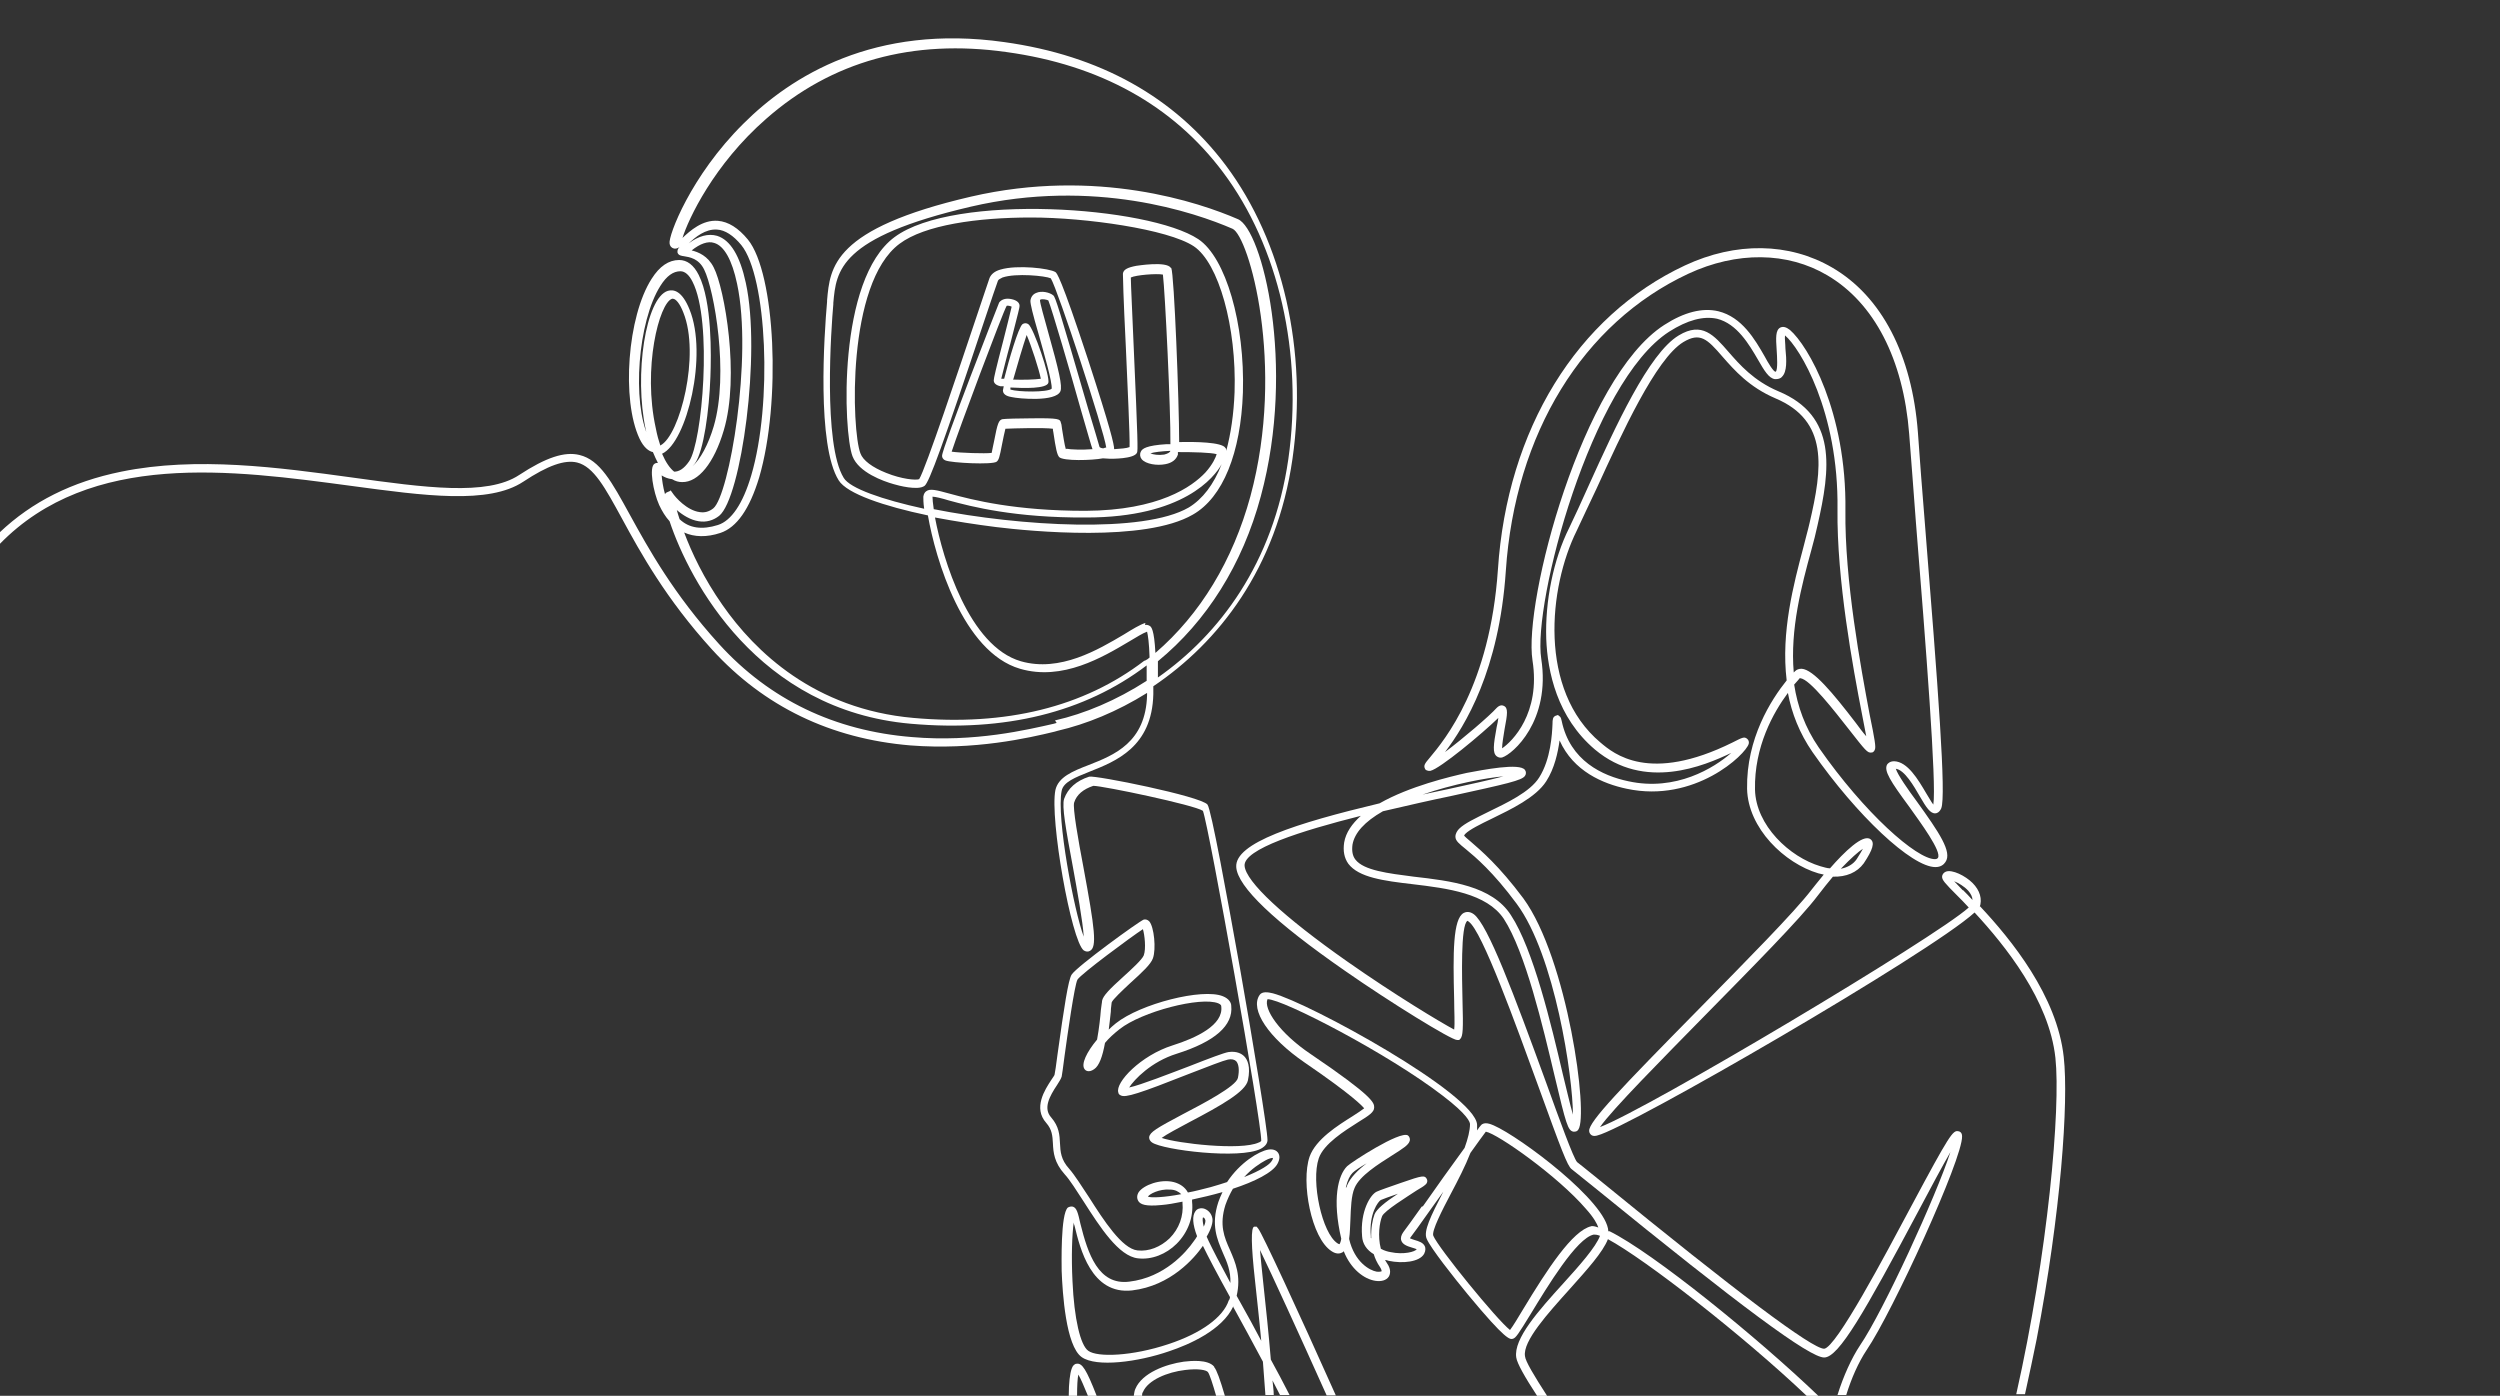 <svg width="600" height="335" viewBox="0 0 600 335" fill="none" xmlns="http://www.w3.org/2000/svg">
<rect x="0" y="0" width="600" height="335" fill="#333333" stroke="none"/>
<g clip-path="url(#clip0_1785_486)">
<path d="M475.099 217.8C475.799 215.8 475.199 213.7 473.399 211.9C471.699 210.2 468.499 208.6 466.999 209.2C466.499 209.4 466.099 209.9 466.099 210.4C466.099 211.2 466.699 211.9 469.699 214.9C470.499 215.7 471.499 216.7 472.499 217.8C464.399 225.1 395.399 266.2 383.999 270.5C386.899 266.3 399.199 253.9 409.199 243.7C420.399 232.3 432.099 220.5 436.299 214.9C437.599 213.2 438.799 211.7 439.899 210.4C443.099 210.5 445.699 209.4 447.299 207.2C449.499 203.9 449.999 202.2 448.899 201.4C447.099 200.1 442.599 204.5 439.199 208.4C438.499 208.4 437.699 208.1 436.899 207.9C429.499 205.7 421.399 198.1 421.199 189.5C420.999 179.2 425.599 171 429.099 166.3C429.999 171.2 431.899 176 434.999 180.5C445.599 195.7 458.799 208.1 464.499 208.1C465.799 208.1 466.499 207.5 466.899 206.9C468.599 204.5 465.399 199.8 459.999 192.3C457.999 189.6 455.399 185.9 454.999 184.5C457.099 184.8 459.299 188.6 460.799 191.2C462.299 193.8 463.299 195.3 464.499 195.2C464.899 195.2 465.499 194.9 465.899 194C467.099 191 465.199 165.8 461.899 124.7C461.299 117.7 460.799 110.6 460.299 103.8C458.899 85.2 451.599 71.1 439.699 64.2C429.399 58.2 416.599 58 404.399 63.7C378.499 75.8 361.699 103.1 359.499 136.7C357.599 164.5 346.699 177.6 343.099 181.9C341.999 183.2 341.599 183.7 341.999 184.5C341.999 184.7 342.499 185.1 343.299 185C345.599 184.5 355.699 176.1 359.599 172.3C359.499 173 359.399 173.8 359.199 174.5C358.399 178.9 358.199 180.7 359.199 181.5C359.599 181.8 359.999 181.9 360.499 181.8C363.099 181 372.199 173 369.899 158.1C367.799 144.7 381.899 91.6 400.599 79.6C404.999 76.8 408.799 75.8 412.099 76.5C416.899 77.7 419.799 82.7 421.899 86.3C423.399 88.9 424.499 90.8 425.999 91C426.699 91 427.299 90.9 427.699 90.4C428.899 89.2 428.799 86.5 428.499 83.6C428.499 82.6 428.299 81.2 428.399 80.5C431.899 83.4 441.299 98.7 440.999 122.2C440.799 139.1 444.699 160.2 446.899 171.5C447.299 173.4 447.599 175.3 447.899 176.7C447.099 175.8 446.199 174.6 445.399 173.5C439.799 166.2 435.199 160.7 432.399 160.5C431.699 160.5 431.199 160.7 430.799 161.1C430.799 161.1 430.599 161.3 430.499 161.4C429.599 151 432.399 140.5 434.699 132.1C435.299 130 435.799 127.9 436.199 126.1C439.299 112.5 440.999 99.8 426.799 93.9C420.899 91.4 417.499 87.5 414.799 84.4C411.399 80.5 408.499 77.1 402.899 80.5C395.699 84.8 387.699 102.4 381.299 116.5C379.599 120.3 377.999 123.8 376.599 126.7C372.799 134.3 370.799 144.3 371.099 153.3C371.399 161.2 373.699 172.2 382.799 179.9C394.699 189.9 408.999 183.8 415.499 180.7C411.399 184.3 402.199 190 390.799 187.5C384.599 186.2 376.799 182.6 374.799 173C374.699 172.5 374.599 172.2 374.399 172L373.899 171.6L373.299 171.8C372.699 172.1 372.599 172.6 372.599 173.8C372.499 176.1 372.199 182.2 369.399 186.6C367.199 190.1 361.599 192.7 357.099 194.9C354.099 196.4 351.499 197.6 350.199 198.9C349.799 199.3 349.299 200 349.299 200.8C349.299 201.8 350.199 202.5 351.799 203.8C354.099 205.7 358.299 209.2 363.999 216.9C373.199 229.3 377.499 258.5 377.499 267.5C376.799 265.1 375.999 261.5 375.099 257.9C372.299 245.9 367.999 227.8 362.599 219.6C358.099 212.6 348.099 211.4 339.299 210.4C333.099 209.6 327.299 208.9 325.299 206.3C324.599 205.4 324.399 204.2 324.599 202.7C325.099 199.9 327.499 197.2 331.899 194.7C337.899 193.3 343.599 192 347.999 191.1C361.699 188.1 365.299 187.3 365.999 186.2C366.299 185.8 366.299 185.2 365.999 184.8C364.799 183 355.799 184.8 351.999 185.5C347.999 186.4 338.299 188.7 331.099 192.8C310.999 197.6 296.299 202.3 296.699 208.1C296.999 212.8 305.799 221.2 322.799 233C333.699 240.6 348.299 249.6 349.699 249.6H350.199L350.499 249.3C351.099 248.6 351.199 247.1 350.999 240.1C350.899 235.1 350.499 221.9 352.199 221C352.199 221 352.299 221 352.499 221.2C355.699 223.4 363.799 245.9 369.199 260.7C374.699 275.9 376.199 279.9 377.199 280.6C377.599 280.9 379.799 282.7 382.799 285.1C417.799 313.6 434.299 325.8 437.799 325.8C441.299 325.8 447.499 314.9 460.499 290.5C463.299 285.2 466.199 279.8 468.099 276.5C464.699 287 451.999 314.7 446.399 322.9C444.399 325.9 442.399 330.3 440.999 334.8H443.099C444.299 330.9 445.999 327 447.999 324C454.199 314.9 471.099 278 470.899 272.7C470.899 271.7 470.199 271.5 469.999 271.5C468.699 271.2 467.899 272.3 458.699 289.5C452.399 301.3 440.699 323.4 437.799 323.7C434.899 323.7 416.899 310.2 384.099 283.4C380.499 280.5 378.799 279.1 378.499 278.9C377.599 277.9 374.299 268.8 371.099 259.9C363.299 238.5 357.099 221.9 353.699 219.4C352.599 218.6 351.699 218.9 351.299 219.1C348.699 220.5 348.699 228.6 348.999 240C348.999 242.7 349.199 245.6 348.999 247.1C345.799 245.4 334.799 238.8 323.399 230.8C307.999 220 298.999 211.6 298.699 207.8C298.399 203.8 312.299 199.4 326.599 195.8C324.499 197.7 322.999 199.8 322.599 202.2C322.299 204.2 322.599 205.9 323.599 207.3C326.099 210.6 332.099 211.4 338.999 212.2C347.399 213.2 356.799 214.4 360.899 220.5C366.099 228.5 370.299 246.4 373.099 258.2C375.899 270 376.299 271.3 377.599 271.6C378.099 271.6 378.499 271.6 378.799 271.1C381.299 267.6 376.199 230.1 365.599 215.6C359.699 207.7 355.399 204.1 353.099 202.1C352.299 201.4 351.399 200.7 351.399 200.5C351.399 200.5 351.399 200.4 351.699 200.1C352.699 199.1 355.299 197.8 357.999 196.5C362.699 194.2 368.599 191.4 371.099 187.5C373.099 184.4 373.899 180.6 374.299 177.7C377.599 185.1 384.699 188.1 390.399 189.3C406.699 192.8 418.999 181.1 419.699 178.5C419.799 178.1 419.699 177.6 419.299 177.3C418.599 176.7 417.999 177.1 415.799 178.2C395.799 188.1 387.299 180.9 384.099 178.2C369.099 165.6 371.699 140.9 378.399 127.4C379.799 124.5 381.399 120.9 383.199 117.2C389.199 104.1 397.399 86.1 403.999 82.1C407.999 79.7 409.699 81.3 413.399 85.6C416.299 88.9 419.799 92.9 426.099 95.6C438.899 101 437.399 112.3 434.299 125.5C433.899 127.3 433.299 129.3 432.799 131.4C430.499 140.1 427.399 151.7 428.799 163.3C425.099 167.9 419.099 177.2 419.299 189.3C419.499 198.8 428.299 207.2 436.399 209.6C436.899 209.7 437.299 209.8 437.699 209.9C436.099 211.8 434.999 213.3 434.799 213.5C430.599 219 418.999 230.7 407.799 242.1C388.999 261.2 381.299 269.2 381.399 271.4C381.399 271.8 381.599 272.1 381.799 272.3C382.299 272.8 383.099 272.6 383.399 272.5C390.799 270.7 463.199 228.8 473.899 219C481.199 226.9 491.799 240 493.299 253.9C494.599 265.9 491.499 300.9 483.899 334.6H485.999C487.099 329.7 487.999 325.3 488.799 321.4C494.599 291.2 496.499 264.5 495.299 253.7C493.699 239 482.699 225.5 475.199 217.5L475.099 217.8ZM447.099 203.7C446.799 204.2 446.399 205 445.599 206.2C444.799 207.4 443.399 208.2 441.799 208.5C444.199 206 445.999 204.4 447.099 203.7ZM432.099 162.8C434.299 162.9 440.399 170.8 443.699 175C447.699 180.1 448.199 180.8 449.199 180.6C449.599 180.6 449.899 180.2 449.999 179.8C450.199 179.2 449.999 177.7 448.699 171.4C446.599 160.2 442.699 139.2 442.899 122.5C443.199 98.8 433.899 82.9 429.599 79.2C428.699 78.5 427.999 78.3 427.299 78.6C426.099 79.2 426.199 81.1 426.399 84C426.499 85.6 426.699 88.6 426.199 89.2C426.199 89.2 426.199 89.2 426.099 89.2C425.599 89.2 424.299 87 423.499 85.5C421.199 81.5 418.099 76.1 412.399 74.7C408.599 73.8 404.199 74.9 399.399 78C379.699 90.7 365.599 144.4 367.799 158.5C369.799 171.2 362.899 178 360.499 179.6C360.499 178.5 360.899 176.3 361.099 175C361.799 171.3 361.999 169.9 360.899 169.4C360.499 169.2 359.899 169.2 359.199 169.9C357.399 171.9 351.199 177.2 346.799 180.5C351.599 174.2 359.799 160.9 361.399 137C363.599 104.1 379.899 77.5 405.199 65.7C416.799 60.3 428.999 60.4 438.599 66.1C449.799 72.7 456.799 86.2 458.199 104.1C458.699 110.9 459.299 118 459.799 125.1C462.199 154.8 464.799 188.2 463.999 193.1C463.499 192.5 462.899 191.3 462.299 190.4C460.299 187 457.799 182.8 454.599 182.7C453.599 182.7 453.099 183.2 452.899 183.5C452.099 185 453.699 187.5 458.199 193.6C460.899 197.4 466.099 204.4 465.099 205.9C465.099 205.9 464.899 206.2 464.399 206.2C459.999 206.2 447.499 195.2 436.499 179.4C433.199 174.6 431.399 169.5 430.599 164.3C431.199 163.6 431.699 163.1 431.999 162.7L432.099 162.8ZM360.899 186.3C357.599 187.2 352.499 188.3 347.499 189.4C345.399 189.8 343.399 190.3 341.399 190.7C348.699 188.2 356.499 186.7 360.999 186.3H360.899ZM471.099 213.7C470.299 212.9 469.599 212.1 468.999 211.5C469.999 211.9 471.399 212.7 472.399 213.8C472.999 214.5 473.399 215.3 473.399 216C472.599 215.1 471.799 214.3 471.099 213.6V213.7Z" fill="white"/>
<path d="M291.402 328C289.902 326.2 285.802 326.6 284.102 326.8C279.802 327.4 274.102 329.5 272.502 333.3C272.302 333.7 272.202 334.3 272.102 335H274.102C274.102 334.7 274.102 334.3 274.302 334.1C275.502 331.2 280.202 329.3 284.402 328.8C287.602 328.4 289.502 328.8 289.902 329.3C290.302 329.8 291.102 332.3 291.902 335.1H294.002C292.802 331 292.002 328.8 291.402 328.1V328Z" fill="white"/>
<path d="M253.598 173.5L252.898 173.7C246.698 175.1 233.898 178.2 218.898 176.9C200.298 175.4 184.698 167.9 172.598 154.6C161.598 142.5 155.598 131.6 151.198 123.6C146.798 115.6 143.998 110.4 139.098 109.2C135.498 108.3 130.998 109.8 124.598 114C116.898 119.1 101.898 117 84.498 114.6C66.998 112.2 47.198 109.5 29.098 113.2C17.298 115.6 7.698 120.4 -0.102 127.8V130.6C21.798 108.1 55.798 112.8 84.198 116.6C101.998 119 117.298 121.1 125.598 115.6C131.498 111.7 135.498 110.3 138.498 111C142.498 112 145.198 117 149.298 124.5C153.698 132.6 159.798 143.7 170.898 155.9C183.398 169.6 199.398 177.3 218.498 178.9C233.898 180.1 246.898 177.1 253.098 175.6L253.798 175.4C260.698 173.8 268.098 170.8 275.298 166.3C275.298 166.5 275.298 166.6 275.298 166.8C274.998 178.2 267.398 181.2 261.298 183.6C257.398 185.1 253.998 186.5 253.298 189.6C251.898 196.4 257.098 225.8 260.098 228.1C260.598 228.4 261.098 228.5 261.598 228.2C263.298 227.3 262.798 223.1 259.998 208C258.798 201.7 257.398 193.8 257.798 192.6C258.398 190.7 259.998 189.4 262.398 188.6C264.698 188.6 286.698 193.2 288.698 194.6C290.198 198.6 302.798 269.299 302.698 273.799C302.698 273.799 302.498 274.1 302.098 274.2C297.798 276.2 282.498 274.4 278.798 273.1C279.998 272.2 282.898 270.7 285.298 269.4C293.298 265.2 298.898 261.999 299.498 259.299C300.198 255.999 299.398 254.3 298.598 253.5C297.998 252.9 296.798 252.2 294.798 252.5C293.698 252.7 290.498 253.9 285.398 255.9C280.898 257.6 273.798 260.4 270.998 261C272.198 259.1 276.298 254.8 282.398 252.9C291.598 250 295.998 246.1 295.498 241.4C295.498 240.7 294.998 239.7 293.498 239.1C288.598 237.1 273.698 240.9 267.798 245.6C267.198 246.1 266.598 246.6 266.098 247.1C266.298 245.8 266.398 244.4 266.598 242.8C266.598 241.8 266.798 241 266.798 240.6C266.998 239.9 269.598 237.5 271.198 236C274.298 233.2 276.198 231.4 276.698 230C277.498 227.8 276.998 222.4 275.798 221.1C275.398 220.7 274.898 220.6 274.498 220.7C273.398 221.1 258.498 231.9 257.198 233.9C256.398 235.1 255.398 241.6 253.798 253.1C253.498 255.5 253.198 257.5 253.098 257.9C253.098 258.1 252.598 258.7 252.298 259.2C250.798 261.5 247.898 265.9 251.098 269.5C252.498 271.1 252.598 272.6 252.698 274.4C252.798 276.6 252.998 278.999 255.498 281.799C256.798 283.199 258.398 285.8 260.098 288.4C263.998 294.5 268.498 301.5 273.098 302C276.398 302.4 279.898 301 282.398 298.5C285.098 295.8 286.498 292.1 286.098 288.4C286.098 288.2 286.098 288.1 286.098 287.9C288.398 287.4 290.998 286.8 293.398 286.1C292.998 286.9 292.698 287.7 292.398 288.5C290.598 294 292.098 297.4 293.498 300.7C294.498 302.9 295.398 305.1 295.298 307.9C292.798 303.3 290.998 299.8 290.098 297.9C289.898 297.5 289.798 297.199 289.598 296.799C290.598 295.099 291.298 293.2 290.898 292.1C290.598 291 289.698 290.2 288.698 290C287.998 289.9 287.298 290.1 286.898 290.7C286.098 291.8 286.198 293.8 287.298 296.7C287.098 297.1 286.798 297.5 286.498 297.9C284.698 300.5 279.498 306.6 270.998 307.6C263.598 308.5 261.098 300.9 259.298 293.7C258.698 291 258.398 289.9 257.498 289.6C257.098 289.5 256.698 289.599 256.298 289.799C254.498 291.299 254.798 303.6 254.798 305C254.998 310.3 255.798 323 259.598 325.7C263.098 328.2 273.098 326.899 280.598 324.299C285.398 322.699 293.398 319.2 295.998 313.5C295.998 313.5 295.998 313.6 295.998 313.7C298.198 317.7 300.598 322.099 303.098 326.799C303.298 329.499 303.498 332.199 303.698 334.799H305.698C305.698 333.699 305.498 332.499 305.398 331.299C305.998 332.499 306.598 333.599 307.198 334.799H309.498C307.998 331.899 306.498 328.999 304.998 326.299C304.498 320.199 303.798 313.6 303.098 307.1C302.798 304.5 302.598 302 302.398 300C305.398 306.2 311.398 319.3 318.398 334.9H320.598C311.398 314.3 302.898 296 301.998 294.9L301.598 294.4H300.998C300.198 294.6 300.265 298.899 301.198 307.299C301.598 311.199 302.198 316.299 302.698 321.799C300.998 318.599 299.398 315.599 297.798 312.799C297.498 312.199 297.098 311.6 296.798 311C297.898 306.2 296.498 303 295.198 300C293.798 296.9 292.598 294 294.098 289.2C294.598 287.8 295.198 286.499 295.898 285.299C301.098 283.599 305.498 281.399 306.598 279.299C307.198 278.199 307.198 277.3 306.698 276.6C306.398 276.2 305.698 275.7 304.398 275.9C302.098 276.3 297.598 279 294.498 283.7C293.298 284.1 291.998 284.5 290.598 284.9C288.598 285.4 286.798 285.9 285.098 286.2C284.398 284.9 283.198 284.1 281.698 283.7C278.498 282.9 274.498 284.4 273.298 286.1C272.798 286.9 272.798 287.7 273.298 288.4C273.798 289 274.798 289.6 278.798 289.2C280.098 289.1 281.898 288.8 283.798 288.4C283.798 288.4 283.798 288.6 283.798 288.7C284.098 291.8 282.998 294.9 280.698 297.2C278.498 299.3 275.698 300.4 272.998 300.1C269.298 299.7 264.898 292.9 261.398 287.4C259.598 284.7 257.998 282.1 256.598 280.5C254.598 278.3 254.498 276.4 254.398 274.4C254.298 272.4 254.198 270.4 252.298 268.2C250.298 266 251.898 263.1 253.698 260.4C254.198 259.6 254.598 259 254.798 258.4C254.898 258 255.098 256.4 255.498 253.4C256.198 248.3 257.898 236.3 258.598 235.1C259.498 233.7 271.398 224.9 274.298 223C274.698 224.3 275.098 227.7 274.498 229.3C274.098 230.3 271.598 232.6 269.498 234.5C266.398 237.3 264.698 239 264.498 240.2C264.498 240.6 264.298 241.4 264.198 242.5C264.098 243.9 263.798 246.8 263.298 249.5C260.798 252.5 259.398 255.4 260.298 256.6C260.398 256.8 261.198 257.6 262.598 256.6C263.798 255.8 264.598 253.6 265.198 250.3C266.098 249.2 267.298 248.1 268.698 247C273.998 242.8 288.198 239.1 292.398 240.8C293.098 241.1 293.098 241.4 293.098 241.5C293.698 246 287.098 249.1 281.398 250.9C273.798 253.3 267.598 259.8 268.398 262.2C268.398 262.5 268.698 262.8 268.998 262.9C270.098 263.5 273.298 262.5 285.698 257.6C289.798 256 293.698 254.5 294.698 254.3C295.598 254.1 296.298 254.3 296.698 254.7C297.298 255.4 297.498 256.8 297.098 258.7C296.698 260.7 288.698 264.9 283.898 267.4C277.498 270.8 275.998 271.7 275.798 272.9C275.798 273.2 275.798 273.7 276.498 274.2C279.098 276 297.598 278.3 302.598 275.7C303.898 275 304.198 274.2 304.198 273.6C304.198 271.2 300.798 250.5 297.598 232.4C294.498 215.1 290.698 194.3 289.798 193.1C288.198 191.1 262.798 186 261.398 186.4C258.298 187.4 256.298 189.2 255.398 191.7C254.798 193.4 255.798 199 257.498 208.1C258.498 213.6 259.898 221.3 260.098 224.8C257.798 218.7 253.498 196.2 254.798 189.8C255.198 187.7 257.998 186.6 261.498 185.2C267.798 182.7 276.498 179.3 276.798 166.6C276.798 165.9 276.798 165.3 276.798 164.7C292.398 154.2 306.398 136.5 310.198 110.1C313.898 84.299 307.898 57.999 294.198 39.7C281.898 23.299 263.998 13.3 240.998 10.1C209.898 5.7 189.798 18.299 178.398 29.7C165.698 42.3 160.398 56.599 160.698 58.4C160.798 59.2 161.298 59.499 161.598 59.599C162.098 59.8 162.598 59.599 163.098 59.3C163.098 59.3 163.098 59.3 162.998 59.4C162.498 59.9 162.598 60.4 162.598 60.599C162.798 61.3 163.498 61.4 164.198 61.499C165.398 61.7 167.698 61.999 168.998 64.7C171.398 69.499 174.998 89.7 171.298 102.3C169.998 106.7 168.098 110.2 166.198 111.9C166.398 111.7 166.598 111.4 166.798 111.2C168.898 108.2 170.198 98.6 170.498 90.4C170.698 85.2 170.898 72.4 167.698 65.999C166.498 63.599 164.898 62.4 162.998 62.4C160.498 62.4 158.298 63.9 156.398 66.9C150.598 75.9 149.098 95.999 153.498 105.3C154.498 107.4 155.698 108.3 156.698 108.5C157.098 109.5 157.498 110.3 157.898 111.1C157.598 111.1 157.398 111.1 157.098 111.3C155.698 112.1 156.798 118.1 158.198 121.2C158.898 122.7 159.698 124 160.698 125.1C165.498 139.5 181.898 170.5 218.598 173.7C241.198 175.7 260.298 171 275.198 159.7C275.198 160.8 275.198 162 275.198 163.4C267.898 168.1 260.298 171.3 253.198 172.9L253.598 173.5ZM288.798 292.2C288.998 292.2 289.198 292.5 289.298 292.9C289.298 293.1 289.298 293.6 288.898 294.4C288.598 293.2 288.598 292.5 288.698 292.2H288.798ZM294.898 312.1C293.598 316.1 288.298 320 280.398 322.6C271.698 325.5 263.398 325.8 261.198 324.2C259.298 322.9 257.798 316.5 257.398 307.5C257.098 301.5 257.298 296.2 257.698 293.4C257.698 293.7 257.798 293.9 257.898 294.2C259.198 299.6 261.898 310.8 271.698 309.7C280.998 308.6 286.698 301.9 288.698 299C289.798 301.3 292.098 305.699 295.198 311.299C295.198 311.499 295.098 311.8 294.998 312L294.898 312.1ZM303.698 278.5C304.598 278 305.198 277.9 305.498 277.9C305.498 278 305.498 278.2 305.298 278.5C304.798 279.5 302.598 280.9 298.598 282.5C300.398 280.5 302.398 279.2 303.698 278.5ZM275.498 287.2C275.798 286.6 278.198 285.3 280.798 285.5C281.998 285.5 282.898 286 283.498 286.6C279.298 287.4 276.298 287.5 275.498 287.2ZM155.698 105.1C151.598 96.499 153.098 77.1 158.498 68.6C159.998 66.2 161.598 65.1 163.298 65.1C164.398 65.1 165.398 65.999 166.198 67.6C171.098 77.1 168.498 106.3 165.398 110.7C164.098 112.6 162.898 113.2 161.798 113.2C160.798 112.4 159.798 111 158.898 108.9C164.898 106.1 169.898 85.1 165.498 74.299C163.698 69.799 161.698 69.4 160.298 69.799C154.998 71.4 152.098 89.9 154.998 103.2C155.198 103.9 155.298 104.7 155.498 105.3C155.498 105.3 155.498 105.1 155.398 105L155.698 105.1ZM158.498 107C158.098 105.8 157.698 104.4 157.398 102.8C154.198 88.4 158.198 72.7 161.298 71.7C161.298 71.7 161.398 71.7 161.498 71.7C162.198 71.7 163.198 72.9 163.998 74.999C168.098 85.1 163.198 104.5 158.498 106.9V107ZM160.898 117.8L160.198 118.1C159.898 118.2 159.698 118.4 159.598 118.6C159.098 116.8 158.898 115.2 158.798 114.1C159.398 114.5 160.298 114.9 161.298 115C162.098 115.5 162.898 115.7 163.698 115.7C167.598 115.8 171.398 111.1 173.698 103.3C177.598 90.299 173.898 69.2 171.298 64.2C169.898 61.4 167.598 60.499 165.998 60.099C167.998 58.499 169.898 57.8 171.398 58.3C173.798 58.999 175.698 62.4 176.898 68.1C180.698 85.799 174.998 118.9 171.198 122C170.198 122.8 169.098 123.1 167.898 122.9C164.898 122.5 162.098 119.4 161.398 118.3L160.898 117.6V117.8ZM162.298 122.3C163.798 123.6 165.698 124.8 167.698 125.1C169.498 125.4 171.198 124.9 172.598 123.8C177.898 119.5 182.698 84.799 178.998 67.9C177.598 61.4 175.298 57.599 172.098 56.599C169.998 55.999 167.698 56.599 165.298 58.4C166.898 56.9 169.298 54.9 172.098 55.099C173.998 55.2 175.998 56.499 177.898 58.8C184.098 66.4 185.398 96.9 180.298 114.1C178.298 120.9 175.498 125 172.298 126C168.498 127.2 165.398 126.8 163.098 124.6C162.798 123.7 162.598 123 162.398 122.3H162.298ZM274.598 158.6C260.098 169.7 241.398 174.3 219.198 172.3C195.498 170.2 181.198 156.4 173.398 145.2C168.898 138.8 165.998 132.6 164.198 127.8C166.598 128.9 169.598 129 172.898 127.9C176.798 126.6 179.898 122.2 182.198 114.6C187.498 96.499 186.098 65.6 179.498 57.499C177.198 54.7 174.798 53.2 172.298 52.999C168.598 52.7 165.598 55.4 163.798 57.099C165.198 52.599 171.298 39.499 183.898 28.5C199.598 14.7 218.998 9.3 241.598 12.499C263.998 15.6 281.498 25.299 293.498 41.3C306.898 59.099 312.798 84.9 309.198 110.2C305.598 135.2 292.598 152.3 277.898 162.6C277.898 161.1 277.898 159.9 277.898 158.7C289.598 149.1 298.198 135.5 302.598 119.1C311.098 87.7 302.898 54.999 297.098 52.599C287.898 48.599 263.198 40.2 232.998 47.2C199.898 54.9 199.198 64.1 198.498 72.1V72.4C197.798 80.299 195.998 106.9 201.298 115.3C203.298 118.5 212.198 121.5 222.698 123.7C224.498 134.1 231.098 156.5 244.798 160.5C254.998 163.5 264.698 157.7 271.098 153.9C272.798 152.9 274.198 152 275.298 151.6C275.498 152.4 275.798 154.3 275.898 157.8C275.598 158.1 275.298 158.3 274.898 158.5L274.598 158.6ZM280.998 64.299C279.998 62.599 272.798 63.8 272.698 63.8C270.598 64.2 269.598 64.7 269.498 65.7C269.498 66.299 269.598 71.2 270.198 83.2C270.598 92.4 271.198 104.8 271.098 107.3C270.398 107.6 268.898 107.7 267.398 107.8C267.398 106.7 266.498 102.8 261.198 86.499C254.498 66.1 253.598 65.499 253.298 65.299C251.898 64.4 244.098 63.499 240.098 64.7C238.698 65.1 237.898 65.799 237.498 66.7C237.198 67.499 235.998 71.2 234.298 76.2C230.298 88.1 222.098 112.7 220.598 115C219.798 115.3 216.398 115 212.698 113.5C209.398 112.2 207.098 110.5 206.498 108.8C204.398 103.4 203.098 67.999 215.898 58.499C221.898 53.999 234.498 52.2 247.498 52.2C260.498 52.2 280.298 54.999 286.498 59.099C292.498 63.099 296.798 78.499 296.298 94.1C296.098 99.4 295.398 104.1 294.298 108.2C294.298 107.9 294.298 107.7 294.098 107.5C293.298 106.1 286.798 106 282.998 106.1C282.998 96.6 281.798 65.6 281.098 64.299H280.998ZM293.198 111.4C291.298 116.3 288.598 119.8 285.298 121.8C274.398 128.1 244.798 126.3 224.098 122.2C223.898 120.8 223.798 119.8 223.798 119.2C224.398 119.2 226.098 119.6 227.698 120.1C233.198 121.6 243.598 124.3 260.698 124.2C283.998 124.2 291.498 114.5 293.198 111.4ZM274.898 149.5C273.598 149.9 271.798 151 269.698 152.3C263.598 155.9 254.398 161.4 244.998 158.7C232.598 155.1 226.298 134.3 224.398 124.2C229.198 125.1 234.298 125.9 239.098 126.5C247.298 127.5 274.798 130.2 286.298 123.5C293.498 119.4 297.798 108.7 298.298 94.2C298.798 77.7 294.198 61.8 287.598 57.4C275.698 49.499 228.998 46.3 214.698 56.9C200.898 67.1 202.398 103.7 204.598 109.5C206.098 113.4 211.998 115.5 214.498 116.2C215.498 116.5 220.298 117.8 221.898 116.6C222.998 115.8 226.398 106.5 236.298 76.799C237.898 71.999 239.198 68.2 239.498 67.4C239.598 67.1 239.998 66.9 240.598 66.6C243.798 65.499 250.898 66.2 252.198 66.799C253.898 69.6 264.898 103.1 265.498 107.4C265.298 107.4 265.098 107.5 264.798 107.6C264.398 107.6 263.998 107.4 263.898 107.3C263.698 106.6 262.498 102.5 261.098 97.9C254.098 73.799 253.298 71.299 252.798 70.9C251.998 70.2 249.998 69.7 248.698 70.299C247.898 70.6 247.398 71.299 247.298 72.2C247.298 72.999 247.798 75.2 249.298 80.299C250.498 84.6 252.598 91.799 252.398 93.299C251.298 94.2 244.398 94.1 242.498 93.499C242.498 93.4 242.498 93.2 242.498 92.999C245.898 93.2 251.098 93.299 251.598 91.9C252.098 90.499 248.098 78.7 246.798 77.799C246.398 77.499 245.798 77.499 245.398 77.799C244.398 78.6 242.098 86.499 240.998 90.9C240.698 90.9 240.498 90.9 240.298 90.9C240.698 89.4 241.598 85.6 242.498 82.4C244.498 74.6 244.698 73.799 244.698 73.4C244.698 72.299 243.298 71.9 242.798 71.799C241.498 71.499 240.398 71.799 239.798 72.6C239.698 72.799 225.998 107.8 226.098 109.4C226.098 109.7 226.198 110.2 226.898 110.5C228.298 111.1 238.198 111.6 239.198 110.8C239.698 110.4 239.898 109.8 240.498 106.6C240.698 105.5 241.098 103.7 241.298 102.9C243.298 102.8 250.698 102.6 252.698 102.9C252.698 103.1 252.698 103.4 252.798 103.7C253.398 107.8 253.698 109.1 254.198 109.7C255.198 110.7 262.098 110.5 264.698 110C265.198 110 265.798 110.1 266.398 110.1C266.598 110.1 272.298 110.2 272.898 108.6C273.098 108.1 273.098 106 272.098 83.499C271.798 75.999 271.398 68.2 271.398 66.6C272.598 65.999 277.598 65.6 279.098 65.9C279.598 69.799 280.998 98.4 280.898 106.6C280.398 106.6 279.998 106.6 279.998 106.6C275.098 106.9 274.098 107.7 273.798 108.4C273.498 109 273.598 109.7 273.998 110.2C274.998 111.4 277.698 111.8 279.698 111.4C281.298 111.1 282.298 110.3 282.698 109.1C282.698 109 282.698 108.8 282.698 108.5C286.498 108.5 290.598 108.6 291.998 109C291.798 109.7 291.098 111.4 289.298 113.4C286.098 116.8 278.198 122.5 260.498 122.6C243.598 122.6 233.498 120 227.998 118.5C224.698 117.6 223.198 117.2 222.298 117.9C221.998 118.1 221.698 118.5 221.598 119.2C221.598 119.7 221.598 120.7 221.798 122.1C211.698 119.9 203.998 117.2 202.498 114.7C197.498 106.6 199.498 78.6 199.998 72.999V72.7C200.698 64.999 201.298 56.999 232.998 49.599C262.598 42.7 286.798 50.999 295.798 54.9C299.698 56.599 308.598 87.7 300.098 119.1C295.898 134.5 288.098 147.4 277.298 156.7C276.998 151 276.298 150.4 275.898 150.2C275.598 150 275.098 149.9 274.798 150L274.898 149.5ZM255.798 107.8C255.498 106.9 255.098 104.2 254.898 103C254.798 102 254.698 101.6 254.598 101.4C254.398 100.6 254.298 100.3 247.398 100.4C244.898 100.4 241.098 100.5 240.598 100.6C239.698 100.8 239.398 101.6 238.598 105.8C238.398 106.8 238.098 108.1 237.998 108.7C236.398 108.9 230.398 108.7 228.398 108.4C229.998 103.4 240.698 74.9 241.598 73.4C241.798 73.299 242.398 73.4 242.798 73.6C242.498 74.9 241.598 78.6 240.798 81.7C238.998 88.6 238.498 90.799 238.498 91.299C238.498 92.299 239.698 92.6 240.098 92.7C240.098 92.7 240.498 92.7 240.898 92.7C240.798 93.299 240.698 93.6 240.698 93.7C240.698 94.9 242.198 95.2 242.798 95.299C244.498 95.7 253.398 96.499 254.498 93.9C254.998 92.7 254.198 89.1 251.498 79.499C250.598 76.299 249.598 72.7 249.598 72.1C249.598 71.999 249.598 71.999 249.698 71.9C250.198 71.7 251.198 71.9 251.598 72.1C252.398 73.999 256.998 89.7 259.398 98.299C260.998 103.8 261.898 107 262.198 107.8C259.798 108 256.898 107.9 255.998 107.7L255.798 107.8ZM243.198 90.999C244.098 87.799 245.598 82.7 246.398 80.4C247.498 82.9 249.398 88.799 249.798 90.9C248.498 91.1 245.498 91.2 243.098 91.1L243.198 90.999ZM280.898 108.2C280.798 108.6 280.198 108.9 279.398 109.1C278.098 109.3 276.698 109.1 276.098 108.8C276.998 108.5 278.798 108.3 280.898 108.2Z" fill="white"/>
<path d="M386.001 295.5C385.701 288.5 364.901 272.9 358.501 270.1C357.801 269.8 356.201 269.1 355.401 270.1C355.201 270.3 354.901 270.7 354.501 271.3C354.501 270.8 354.501 270.4 354.501 269.9C354.001 262.5 314.201 240.7 305.501 238.4C304.301 238.1 302.901 237.9 302.301 238.8C299.901 242.3 304.501 249.1 313.101 255C324.801 263 327.001 265.5 327.401 266C326.901 266.4 325.701 267.2 324.601 267.9C321.101 270.1 315.801 273.4 314.301 277.6C312.201 283.7 314.701 297.2 319.601 300.3C320.501 300.9 321.401 301 322.101 300.6C322.201 300.6 322.401 300.4 322.501 300.3C324.201 304.6 327.401 307 330.101 307.4C331.501 307.6 332.701 307.3 333.301 306.4C333.601 305.9 334.001 304.8 332.901 303.2C332.701 302.9 332.601 302.7 332.401 302.4C332.701 302.4 333.001 302.5 333.301 302.6C336.601 303.3 340.701 302.9 341.801 300.9C342.201 300.1 342.101 299.5 342.001 299.2C341.601 298.2 340.501 297.9 339.501 297.6C339.201 297.5 338.601 297.3 338.401 297.2C338.401 297.2 338.401 297.1 338.501 297C339.101 296.2 340.801 293.9 342.901 290.9C344.001 289.4 345.201 287.7 346.401 286C343.301 292 341.601 295.5 342.401 297.3C343.301 299.5 349.001 306.7 352.301 310.7C361.501 321.8 362.401 321.5 363.101 321.3C363.801 321.1 364.401 320.2 367.401 315.3C371.301 308.9 378.401 297.1 382.501 296.3C382.801 296.3 383.301 296.3 384.001 296.6C383.001 299.3 379.101 303.7 375.201 308C369.301 314.5 363.201 321.3 363.901 325.8C364.101 327.2 365.901 330.4 368.901 335H371.301C368.201 330.2 366.101 326.7 366.001 325.5C365.401 321.9 371.501 315.2 376.801 309.3C381.001 304.6 384.701 300.5 385.901 297.4C394.801 302.2 418.101 320.3 433.601 335H436.401C421.801 321 396.801 300.7 386.301 295.5H386.001ZM323.001 285C323.401 283.2 324.001 282.1 324.601 281.5C325.101 281 326.401 280.1 328.001 279.2C325.901 280.8 324.101 282.6 323.301 284.5C323.301 284.7 323.201 284.8 323.101 285H323.001ZM341.201 289.6C339.101 292.6 337.401 294.9 336.801 295.7C336.301 296.4 336.101 297.1 336.301 297.7C336.601 298.7 337.801 299.1 338.801 299.4C339.201 299.5 339.701 299.7 340.001 299.8C339.701 300.4 336.901 301.2 333.701 300.5C333.101 300.4 332.301 300.2 331.401 299.7C330.601 296.6 331.101 293.4 331.701 291.9C332.201 290.6 337.901 287.1 340.001 285.7C341.001 285.1 341.701 284.7 342.001 284.4C342.701 283.9 342.601 283.2 342.401 282.9C341.901 282.1 341.601 282 336.201 283.9C333.901 284.7 331.001 285.7 330.401 286C328.901 286.7 326.401 290.7 326.901 296.7C327.001 298.5 328.001 300 329.701 301C330.001 302 330.501 303.1 331.201 304.1C331.601 304.7 331.601 305.1 331.601 305.1C331.601 305.1 331.201 305.3 330.401 305.2C328.701 304.9 325.101 302.9 323.801 297.4C323.801 297.4 323.801 297.3 323.801 297.2C324.001 296 324.001 294.4 324.101 292.7C324.201 290 324.301 286.9 325.101 285.1C326.301 282.2 330.801 279.4 334.101 277.3C336.801 275.6 338.001 274.8 338.301 273.9C338.501 273.4 338.301 272.8 337.901 272.5C336.001 271.3 324.201 279 323.301 279.9C321.101 282.1 319.701 287.8 321.901 297.3C321.801 298 321.601 298.4 321.501 298.6C321.501 298.6 321.301 298.6 321.001 298.4C317.301 296 314.601 283.6 316.501 278C317.701 274.5 322.701 271.4 326.001 269.3C328.601 267.7 329.801 266.9 329.801 265.8C329.801 264.7 329.801 263.3 314.601 253C307.001 247.9 303.201 242.1 304.201 239.8C307.901 239.8 333.201 252.9 346.301 263C352.201 267.5 352.801 269.3 352.801 269.8C352.801 271.3 352.301 273.3 351.501 275.5C348.501 279.6 344.501 285.2 341.501 289.5L341.201 289.6ZM329.001 297.1C329.001 297 329.001 296.8 329.001 296.7C328.501 291.3 330.801 288.3 331.401 288C331.801 287.8 333.501 287.2 335.501 286.5C332.301 288.6 330.401 290.2 329.901 291.4C329.401 292.7 329.001 294.8 329.101 297.2L329.001 297.1ZM381.901 294.3C377.401 295.3 371.301 304.7 365.501 314.3C364.301 316.3 363.101 318.3 362.401 319.2C359.201 316.7 345.201 299.5 344.001 296.6C343.501 295.5 346.201 290.3 348.201 286.5C349.901 283.3 351.701 279.8 352.901 276.7C354.601 274.3 356.001 272.4 356.601 271.6C359.401 272.1 373.801 282.2 380.601 290.1C382.501 292.2 383.301 293.7 383.601 294.6C382.801 294.3 382.201 294.2 381.801 294.3H381.901Z" fill="white"/>
<path d="M258.8 329.9C259.4 330.9 260.2 332.8 261.1 335H263.2C260.7 328.6 259.7 327.1 258.4 327.3C257.9 327.3 257.4 327.8 257.2 328.5C256.8 329.6 256.5 331.9 256.5 335H258.5C258.5 332.6 258.6 330.8 258.8 329.9Z" fill="white"/>
</g>
<defs>
<clipPath id="clip0_1785_486">
<rect width="600" height="335" fill="white"/>
</clipPath>
</defs>
</svg>
